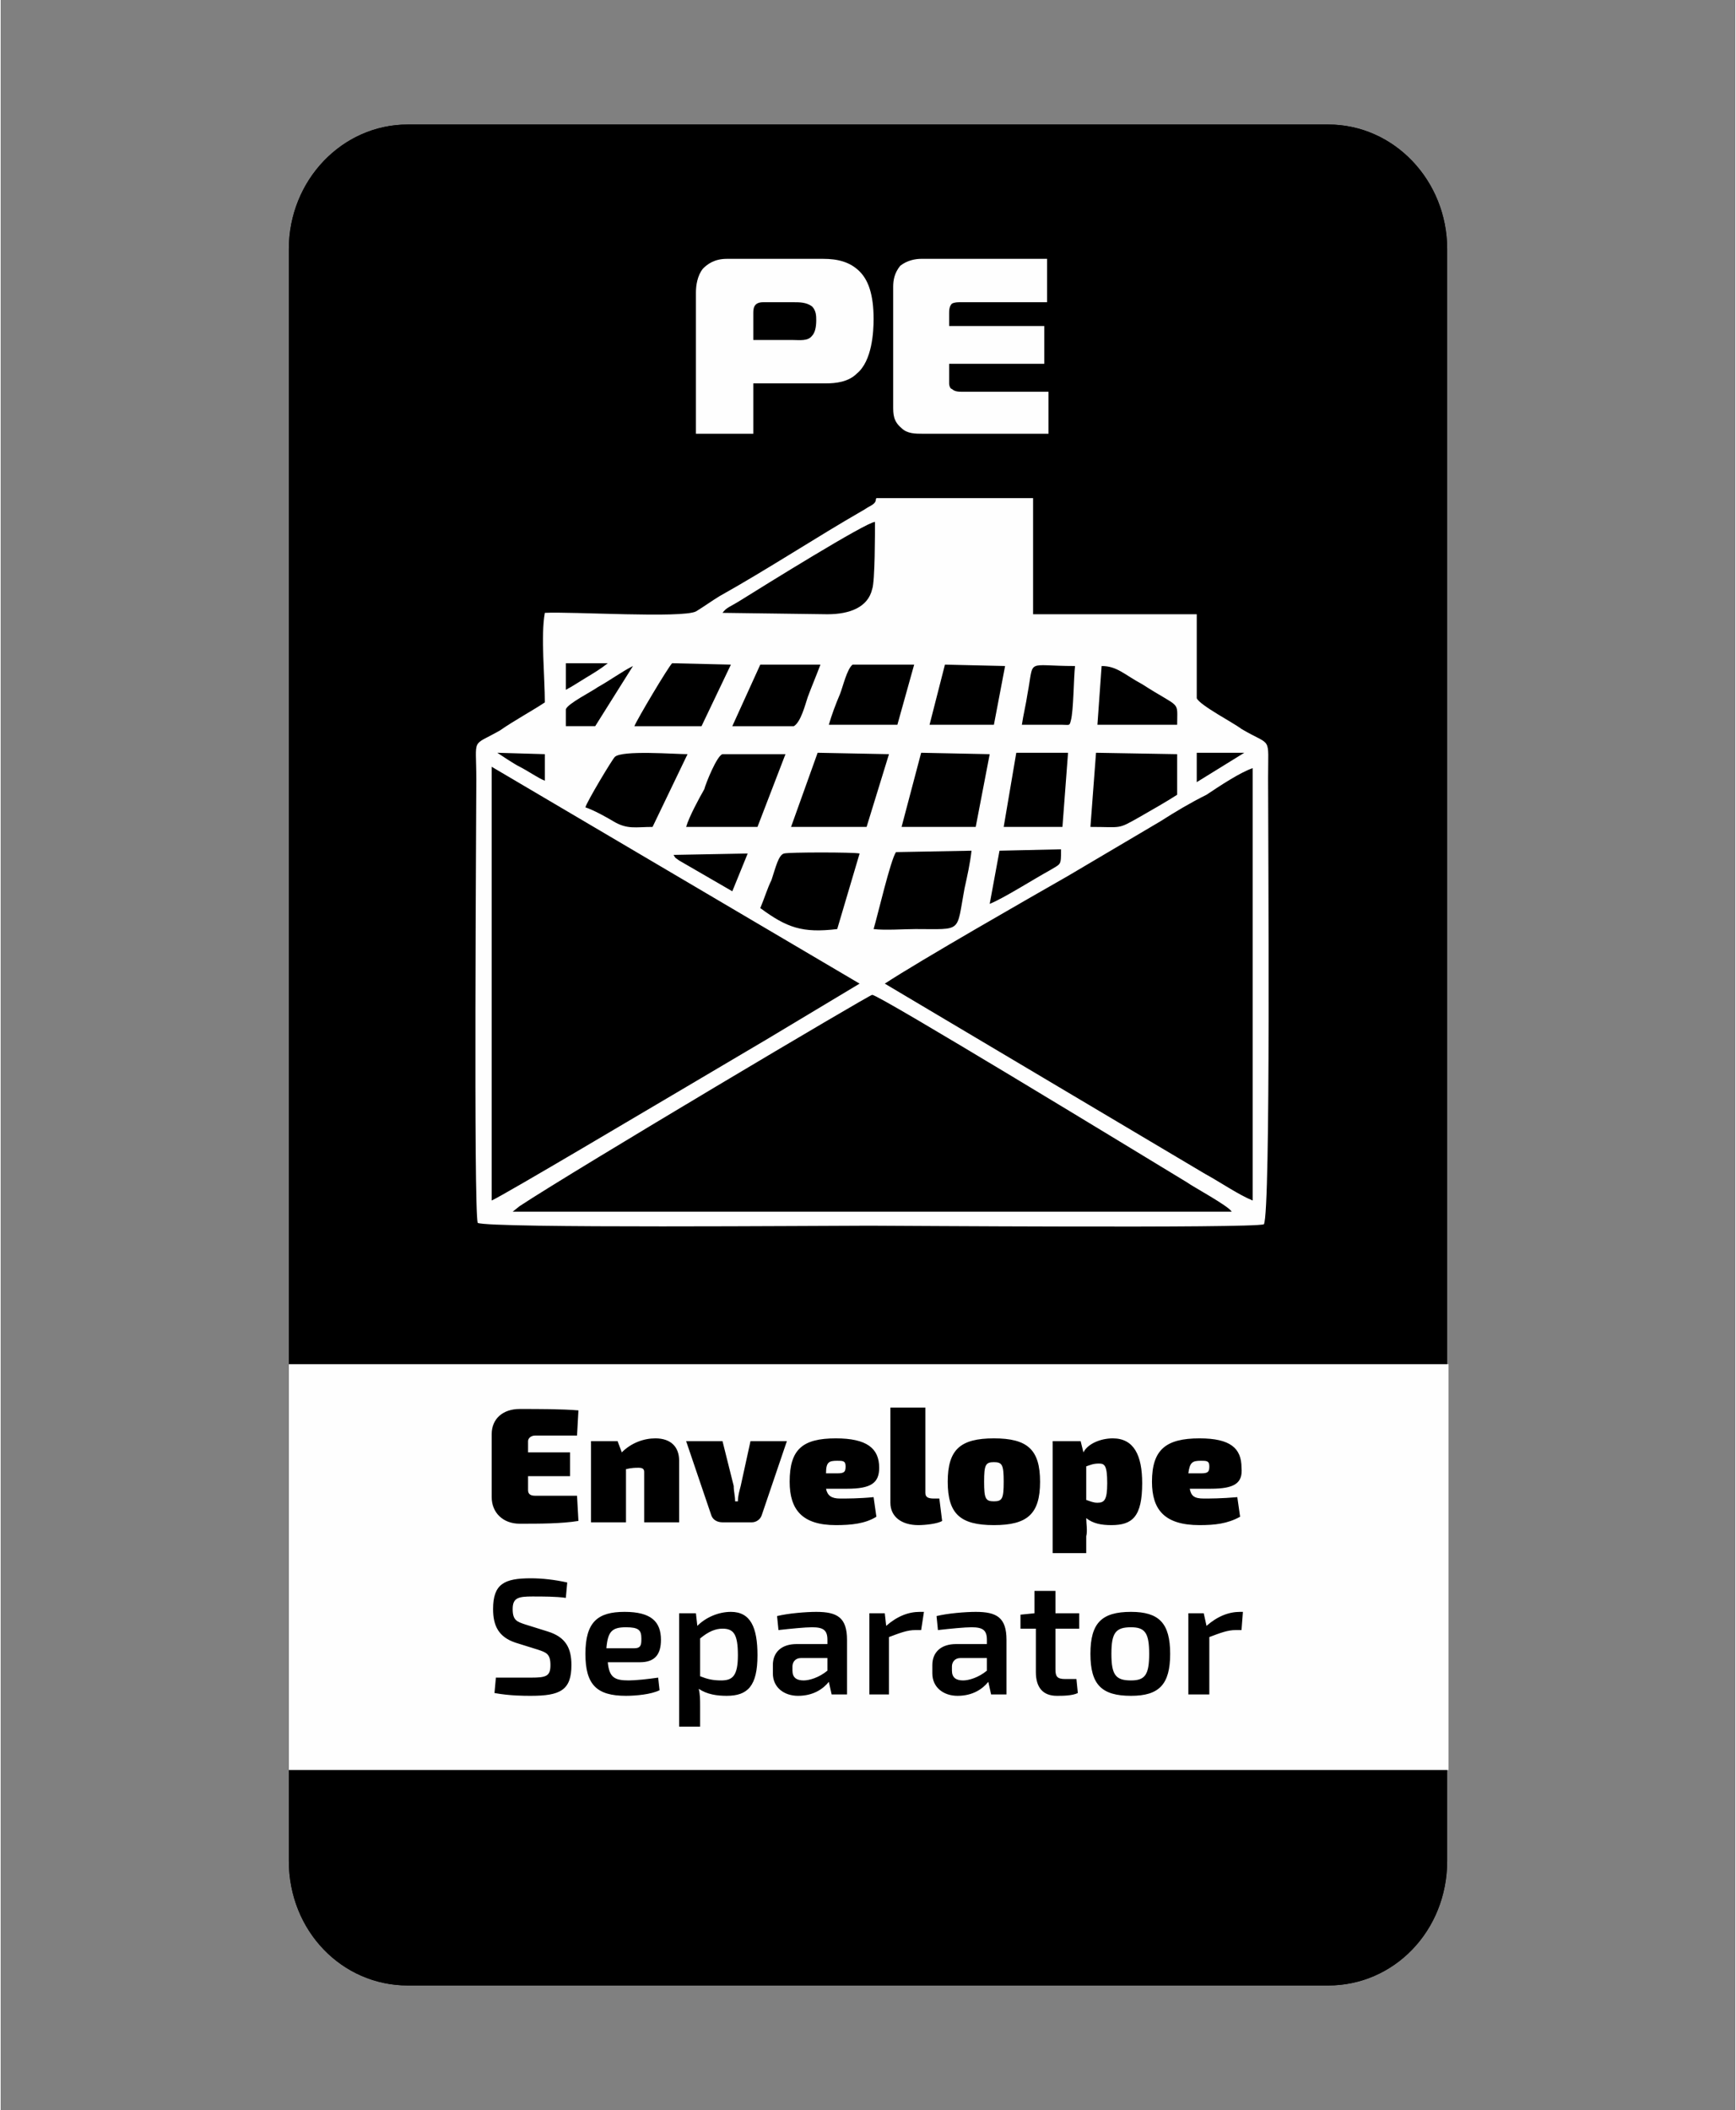 <?xml version="1.0" encoding="UTF-8"?>
<!DOCTYPE svg PUBLIC "-//W3C//DTD SVG 1.1//EN" "http://www.w3.org/Graphics/SVG/1.1/DTD/svg11.dtd">
<!-- Creator: CorelDRAW 2021.5 -->
<svg xmlns="http://www.w3.org/2000/svg" xml:space="preserve" width="237px" height="288px" version="1.1" style="shape-rendering:geometricPrecision; text-rendering:geometricPrecision; image-rendering:optimizeQuality; fill-rule:evenodd; clip-rule:evenodd"
viewBox="0 0 12.4 15.08"
 xmlns:xlink="http://www.w3.org/1999/xlink"
 xmlns:xodm="http://www.corel.com/coreldraw/odm/2003">
 <rect x="0" y="0" width="12.4" height="15.08" fill="#808080" stroke="none"/>
 <defs>
  <style type="text/css">
   <![CDATA[
    .fil5 {fill:none}
    .fil1 {fill:#FEFEFE}
    .fil2 {fill:black}
    .fil3 {fill:#FEFEFE;fill-rule:nonzero}
    .fil4 {fill:black;fill-rule:nonzero}
    .fil0 {fill:black;fill-rule:nonzero}
   ]]>
  </style>
 </defs>
 <g id="Слой_x0020_1">
  <g id="_2396247156832">
   <path class="fil0" d="M2.06 1.78c0,-0.49 0.38,-0.89 0.85,-0.89l6.58 0c0.47,0 0.85,0.4 0.85,0.89l0 11.52c0,0.5 -0.38,0.89 -0.85,0.89l-6.58 0c-0.47,0 -0.85,-0.39 -0.85,-0.89l0 -11.52z"/>
   <path class="fil0" d="M2.06 1.78c0,-0.49 0.38,-0.89 0.85,-0.89l6.58 0c0.47,0 0.85,0.4 0.85,0.89l0 11.52c0,0.5 -0.38,0.89 -0.85,0.89l-6.58 0c-0.47,0 -0.85,-0.39 -0.85,-0.89l0 -11.52z"/>
   <rect class="fil1" x="2.06" y="9.75" width="8.29" height="2.9"/>
   <path class="fil1" d="M3.89 4.38c-0.03,0.16 0,0.46 0,0.64 -0.09,0.06 -0.22,0.13 -0.32,0.2 -0.21,0.12 -0.17,0.04 -0.17,0.35 0,0.26 -0.02,3.06 0.01,3.17 0.09,0.04 2.49,0.02 2.8,0.02 0.17,0 2.73,0.02 2.82,-0.01 0.05,-0.09 0.03,-2.72 0.03,-3.19 0,-0.31 0.03,-0.22 -0.19,-0.35 -0.05,-0.04 -0.3,-0.17 -0.32,-0.22l0 -0.6 -0.21 0c-0.18,0 -0.43,0 -0.6,0l-0.36 0 0 -0.83 -1.12 0c-0.01,0.01 0.01,0.03 -0.05,0.06 -0.02,0.01 -0.03,0.02 -0.05,0.03 -0.33,0.19 -0.68,0.42 -1.02,0.61 -0.05,0.03 -0.12,0.08 -0.17,0.11 -0.1,0.05 -0.89,0 -1.08,0.01z"/>
   <path class="fil2" d="M6.32 7.03l2.29 1.36c0.11,0.06 0.24,0.15 0.34,0.19l0 -3.09c-0.09,0.03 -0.24,0.13 -0.33,0.19 -0.12,0.06 -0.22,0.12 -0.33,0.19 -0.22,0.13 -0.44,0.26 -0.66,0.39 -0.28,0.16 -1.05,0.6 -1.31,0.77zm-2.28 -2.1c0.04,-0.02 0.1,-0.06 0.15,-0.09 0.05,-0.03 0.1,-0.06 0.15,-0.1l-0.3 0 0 0.19zm-0.15 0.65l0 -0.19 -0.34 -0.01c0.03,0.02 0.12,0.08 0.16,0.1 0.06,0.03 0.13,0.08 0.18,0.1zm4.66 -0.04l0 0.05 0.34 -0.21 -0.34 0 0 0.16zm-3.32 0.83l0.11 -0.27 -0.53 0.01c0.02,0.03 0,0.01 0.04,0.04l0.38 0.22zm-1.19 -1.3l0 0.12 0.21 0 0.27 -0.43c-0.08,0.04 -0.16,0.1 -0.25,0.15 -0.04,0.03 -0.22,0.12 -0.23,0.16zm3.03 1.39c0.1,-0.04 0.32,-0.18 0.43,-0.24 0.08,-0.05 0.08,-0.03 0.08,-0.15l-0.44 0.01 -0.07 0.38zm0.23 -1.28l0.29 0c0.05,0 0.05,0.01 0.06,-0.03 0.02,-0.07 0.02,-0.31 0.03,-0.39 -0.36,0 -0.29,-0.06 -0.34,0.2 -0.01,0.07 -0.03,0.15 -0.04,0.22zm0.54 0l0.57 0c0,-0.18 0.03,-0.11 -0.25,-0.29 -0.13,-0.07 -0.18,-0.13 -0.29,-0.13l-0.03 0.42zm-1.2 0l0.46 0 0.08 -0.42 -0.43 -0.01 -0.11 0.43zm-1.41 0.01l0.44 0c0.05,-0.03 0.08,-0.15 0.1,-0.21 0.03,-0.08 0.06,-0.15 0.09,-0.23l-0.43 0 -0.2 0.44zm-0.7 0l0.48 0 0.21 -0.44 -0.42 -0.01c-0.03,0.03 -0.25,0.4 -0.27,0.45zm1.39 -0.01l0.49 0 0.12 -0.43 -0.44 0c-0.04,0.03 -0.07,0.16 -0.09,0.21 -0.03,0.07 -0.06,0.15 -0.08,0.22zm1.25 0.73l0.42 0 0.04 -0.53 -0.37 0 -0.09 0.53zm-2.27 0l0.51 0 0.2 -0.52 -0.45 0c-0.04,0.01 -0.12,0.21 -0.13,0.25 -0.04,0.07 -0.11,0.2 -0.13,0.27zm-0.72 -0.14c0.06,0.02 0.15,0.07 0.2,0.1 0.1,0.06 0.16,0.04 0.28,0.04l0.25 -0.52c-0.09,0 -0.47,-0.03 -0.52,0.02 -0.02,0.02 -0.2,0.32 -0.21,0.36zm3.61 0.14c0.23,0 0.19,0.02 0.35,-0.07 0.07,-0.04 0.21,-0.12 0.27,-0.16l0 -0.29 -0.58 -0.01 -0.04 0.53zm-1.35 0l0.53 0 0.1 -0.52 -0.49 -0.01 -0.14 0.53zm-0.79 0l0.54 0 0.16 -0.52 -0.51 -0.01 -0.19 0.53zm-0.22 0.58c0.19,0.14 0.3,0.18 0.55,0.15l0.16 -0.54c-0.04,-0.01 -0.51,-0.01 -0.54,0 -0.04,0.01 -0.06,0.1 -0.09,0.19 -0.03,0.06 -0.05,0.13 -0.08,0.2zm0.81 0.15c0.08,0.01 0.22,0 0.3,0 0.34,0 0.29,0.03 0.35,-0.29 0.02,-0.09 0.04,-0.18 0.05,-0.27l-0.54 0.01c-0.04,0.06 -0.13,0.45 -0.16,0.55zm-1.08 -2.26l0.75 0.01c0.16,0 0.29,-0.05 0.32,-0.18 0.02,-0.05 0.02,-0.41 0.02,-0.48 -0.06,0 -0.8,0.46 -0.96,0.56 -0.08,0.05 -0.1,0.05 -0.13,0.09zm-1.5 4.28l5.14 0c-0.02,-0.04 -0.28,-0.18 -0.32,-0.21 -0.33,-0.2 -2.2,-1.34 -2.25,-1.34 -0.02,0 -2.11,1.24 -2.52,1.51l-0.05 0.04zm-0.15 -0.08c0.09,-0.04 1.2,-0.7 1.32,-0.77 0.22,-0.13 0.44,-0.26 0.66,-0.39l0.65 -0.39 -2.63 -1.55 0 3.1z"/>
   <path class="fil3" d="M5.38 3.1l0 -0.36 0.52 0c0.07,0 0.16,-0.01 0.22,-0.07 0.11,-0.09 0.12,-0.3 0.12,-0.39 0,-0.18 -0.04,-0.28 -0.1,-0.34 -0.07,-0.07 -0.16,-0.09 -0.26,-0.09l-0.69 0c-0.09,0 -0.14,0.04 -0.17,0.07 -0.04,0.05 -0.05,0.12 -0.05,0.17l0 1.01 0.41 0zm0 -0.67l0 -0.19c0,-0.03 0,-0.08 0.07,-0.08l0.22 0c0.04,0 0.09,0 0.13,0.03 0.03,0.03 0.03,0.07 0.03,0.1 0,0.05 -0.01,0.09 -0.03,0.11 -0.03,0.04 -0.09,0.03 -0.14,0.03l-0.28 0zm2.11 0.67l0 -0.3 -0.61 0c-0.03,0 -0.06,0 -0.08,-0.02 -0.01,0 -0.02,-0.02 -0.02,-0.04l0 -0.14 0.68 0 0 -0.27 -0.68 0 0 -0.09c0,-0.02 0,-0.05 0.02,-0.07 0.02,-0.01 0.04,-0.01 0.06,-0.01l0.62 0 0 -0.31 -0.9 0c-0.04,0 -0.1,0.01 -0.15,0.05 -0.04,0.05 -0.05,0.1 -0.05,0.15l0 0.85c0,0.06 0,0.11 0.06,0.16 0.04,0.04 0.1,0.04 0.15,0.04l0.9 0z"/>
   <path class="fil4" d="M4.12 10.69l-0.3 0c-0.03,0 -0.05,-0.01 -0.05,-0.04l0 -0.1 0.3 0 0 -0.17 -0.3 0 0 -0.08c0,-0.02 0.02,-0.04 0.05,-0.04l0.3 0 0.01 -0.18c-0.12,-0.01 -0.28,-0.01 -0.42,-0.01 -0.12,0 -0.2,0.07 -0.2,0.18l0 0.45c0,0.11 0.08,0.19 0.2,0.19 0.14,0 0.3,0 0.42,-0.02l-0.01 -0.18zm0.29 -0.39l-0.19 0 0 0.58 0.25 0 0 -0.38c0.04,-0.01 0.07,-0.01 0.09,-0.01 0.03,0 0.04,0.01 0.04,0.03l0 0.36 0.25 0 0 -0.44c0,-0.1 -0.06,-0.16 -0.17,-0.16 -0.08,0 -0.17,0.03 -0.24,0.1l-0.03 -0.08zm1.21 0l-0.26 0 -0.07 0.32c-0.01,0.04 -0.02,0.07 -0.02,0.11l-0.02 0c0,-0.04 -0.01,-0.07 -0.01,-0.11l-0.08 -0.32 -0.26 0 0.18 0.53c0.01,0.03 0.04,0.05 0.08,0.05l0.21 0c0.03,0 0.06,-0.02 0.07,-0.05l0.18 -0.53zm0.43 0.34c0.17,0 0.23,-0.04 0.23,-0.15 0,-0.14 -0.09,-0.21 -0.31,-0.21 -0.24,0 -0.33,0.08 -0.33,0.31 0,0.2 0.09,0.31 0.33,0.31 0.11,0 0.21,-0.01 0.29,-0.06l-0.02 -0.14c-0.1,0.01 -0.19,0.01 -0.24,0.01 -0.06,0 -0.09,-0.02 -0.1,-0.07l0.15 0zm-0.15 -0.11c0,-0.08 0.02,-0.09 0.08,-0.09 0.04,0 0.06,0 0.06,0.04 0,0.04 -0.01,0.05 -0.06,0.05l-0.08 0zm0.71 -0.47l-0.25 0 0 0.68c0,0.1 0.08,0.16 0.2,0.16 0.05,0 0.14,-0.01 0.17,-0.03l-0.02 -0.16 -0.04 0c-0.04,0 -0.06,-0.01 -0.06,-0.04l0 -0.61zm0.49 0.22c-0.24,0 -0.33,0.08 -0.33,0.31 0,0.23 0.09,0.31 0.33,0.31 0.24,0 0.33,-0.08 0.33,-0.31 0,-0.23 -0.09,-0.31 -0.33,-0.31zm0 0.17c0.06,0 0.07,0.02 0.07,0.14 0,0.12 -0.01,0.14 -0.07,0.14 -0.06,0 -0.07,-0.02 -0.07,-0.14 0,-0.12 0.01,-0.14 0.07,-0.14zm0.62 -0.15l-0.2 0 0 0.8 0.24 0 0 -0.12c0.01,-0.04 0,-0.09 0,-0.13 0.05,0.04 0.11,0.05 0.18,0.05 0.15,0 0.22,-0.06 0.22,-0.3 0,-0.2 -0.06,-0.32 -0.21,-0.32 -0.09,0 -0.18,0.04 -0.21,0.1l-0.02 -0.08zm0.04 0.18c0.03,-0.01 0.05,-0.02 0.09,-0.02 0.04,0 0.06,0.01 0.06,0.14 0,0.12 -0.02,0.14 -0.07,0.14 -0.03,0 -0.05,-0.01 -0.08,-0.02l0 -0.24zm0.89 0.16c0.17,0 0.23,-0.04 0.22,-0.15 0,-0.14 -0.08,-0.21 -0.3,-0.21 -0.24,0 -0.34,0.08 -0.34,0.31 0,0.2 0.09,0.31 0.34,0.31 0.11,0 0.2,-0.01 0.29,-0.06l-0.02 -0.14c-0.11,0.01 -0.2,0.01 -0.24,0.01 -0.07,0 -0.09,-0.02 -0.1,-0.07l0.15 0zm-0.16 -0.11c0.01,-0.08 0.03,-0.09 0.09,-0.09 0.04,0 0.06,0 0.06,0.04 0,0.04 -0.01,0.05 -0.06,0.05l-0.09 0zm-4.65 1.26c0.06,0.02 0.09,0.03 0.09,0.11 0,0.08 -0.03,0.09 -0.14,0.09 -0.05,0 -0.1,0 -0.25,0l-0.01 0.11c0.11,0.02 0.21,0.02 0.26,0.02 0.21,0 0.29,-0.04 0.29,-0.22 0,-0.12 -0.04,-0.2 -0.17,-0.24l-0.16 -0.05c-0.06,-0.02 -0.09,-0.03 -0.09,-0.11 0,-0.08 0.04,-0.09 0.14,-0.09 0.08,0 0.17,0 0.24,0.01l0.01 -0.11c-0.09,-0.02 -0.18,-0.03 -0.26,-0.03 -0.19,0 -0.27,0.04 -0.27,0.22 0,0.12 0.04,0.2 0.16,0.24l0.16 0.05zm0.73 0.09c0.11,0 0.15,-0.06 0.15,-0.16 0,-0.13 -0.07,-0.2 -0.26,-0.2 -0.19,0 -0.28,0.07 -0.28,0.3 0,0.22 0.08,0.3 0.29,0.3 0.07,0 0.18,-0.01 0.24,-0.04l-0.01 -0.09c-0.07,0.01 -0.16,0.02 -0.21,0.02 -0.1,0 -0.14,-0.02 -0.15,-0.13l0.23 0zm-0.24 -0.1c0.01,-0.12 0.04,-0.15 0.14,-0.15 0.09,0 0.11,0.02 0.11,0.08 0,0.04 0,0.07 -0.05,0.07l-0.2 0zm0.64 -0.25l-0.12 0 0 0.81 0.15 0 0 -0.15c0,-0.04 0,-0.08 -0.01,-0.12 0.06,0.04 0.13,0.05 0.2,0.05 0.15,0 0.22,-0.07 0.22,-0.29 0,-0.2 -0.05,-0.31 -0.19,-0.31 -0.09,0 -0.18,0.04 -0.24,0.1l-0.01 -0.09zm0.03 0.18c0.06,-0.05 0.11,-0.07 0.16,-0.07 0.08,0 0.11,0.04 0.11,0.19 0,0.15 -0.04,0.18 -0.12,0.18 -0.06,0 -0.1,-0.01 -0.15,-0.03l0 -0.27zm0.56 -0.06c0.09,-0.01 0.19,-0.02 0.24,-0.02 0.08,0 0.11,0.02 0.11,0.09l0 0.03 -0.22 0c-0.11,0 -0.17,0.06 -0.17,0.15l0 0.06c0,0.1 0.08,0.16 0.18,0.16 0.11,0 0.18,-0.05 0.22,-0.1l0.02 0.09 0.11 0 0 -0.39c0,-0.16 -0.07,-0.2 -0.22,-0.2 -0.07,0 -0.2,0.01 -0.28,0.03l0.01 0.1zm0.1 0.26c0,-0.03 0.02,-0.06 0.06,-0.06l0.19 0 0 0.09c-0.06,0.05 -0.13,0.07 -0.17,0.07 -0.05,0 -0.08,-0.02 -0.08,-0.07l0 -0.03zm0.94 -0.39l-0.03 0c-0.08,0 -0.16,0.03 -0.24,0.1l-0.01 -0.09 -0.11 0 0 0.58 0.14 0 0 -0.41c0.08,-0.03 0.13,-0.05 0.19,-0.05l0.04 0 0.02 -0.13zm0.1 0.13c0.09,-0.01 0.19,-0.02 0.24,-0.02 0.08,0 0.11,0.02 0.11,0.09l0 0.03 -0.22 0c-0.11,0 -0.17,0.06 -0.17,0.15l0 0.06c0,0.1 0.08,0.16 0.18,0.16 0.11,0 0.18,-0.05 0.22,-0.1l0.02 0.09 0.11 0 0 -0.39c0,-0.16 -0.07,-0.2 -0.22,-0.2 -0.07,0 -0.2,0.01 -0.28,0.03l0.01 0.1zm0.1 0.26c0,-0.03 0.02,-0.06 0.06,-0.06l0.19 0 0 0.09c-0.06,0.05 -0.13,0.07 -0.17,0.07 -0.05,0 -0.08,-0.02 -0.08,-0.07l0 -0.03zm0.74 -0.27l0.17 0 0 -0.11 -0.17 0 0 -0.16 -0.15 0 0 0.16 -0.1 0.01 0 0.1 0.11 0 0 0.31c0,0.11 0.05,0.17 0.15,0.17 0.04,0 0.11,0 0.15,-0.02l-0.01 -0.1 -0.08 0c-0.06,0 -0.07,-0.02 -0.07,-0.07l0 -0.29zm0.54 -0.12c-0.21,0 -0.29,0.08 -0.29,0.3 0,0.22 0.08,0.3 0.29,0.3 0.2,0 0.28,-0.08 0.28,-0.3 0,-0.22 -0.08,-0.3 -0.28,-0.3zm0 0.11c0.1,0 0.13,0.04 0.13,0.19 0,0.15 -0.03,0.19 -0.13,0.19 -0.11,0 -0.14,-0.04 -0.14,-0.19 0,-0.15 0.03,-0.19 0.14,-0.19zm0.8 -0.11l-0.02 0c-0.08,0 -0.16,0.03 -0.24,0.1l-0.02 -0.09 -0.11 0 0 0.58 0.15 0 0 -0.41c0.08,-0.03 0.13,-0.05 0.19,-0.05l0.04 0 0.01 -0.13z"/>
  </g>
  <polygon class="fil5" points="0,0 12.4,0 12.4,15.08 0,15.08 "/>
 </g>
</svg>
